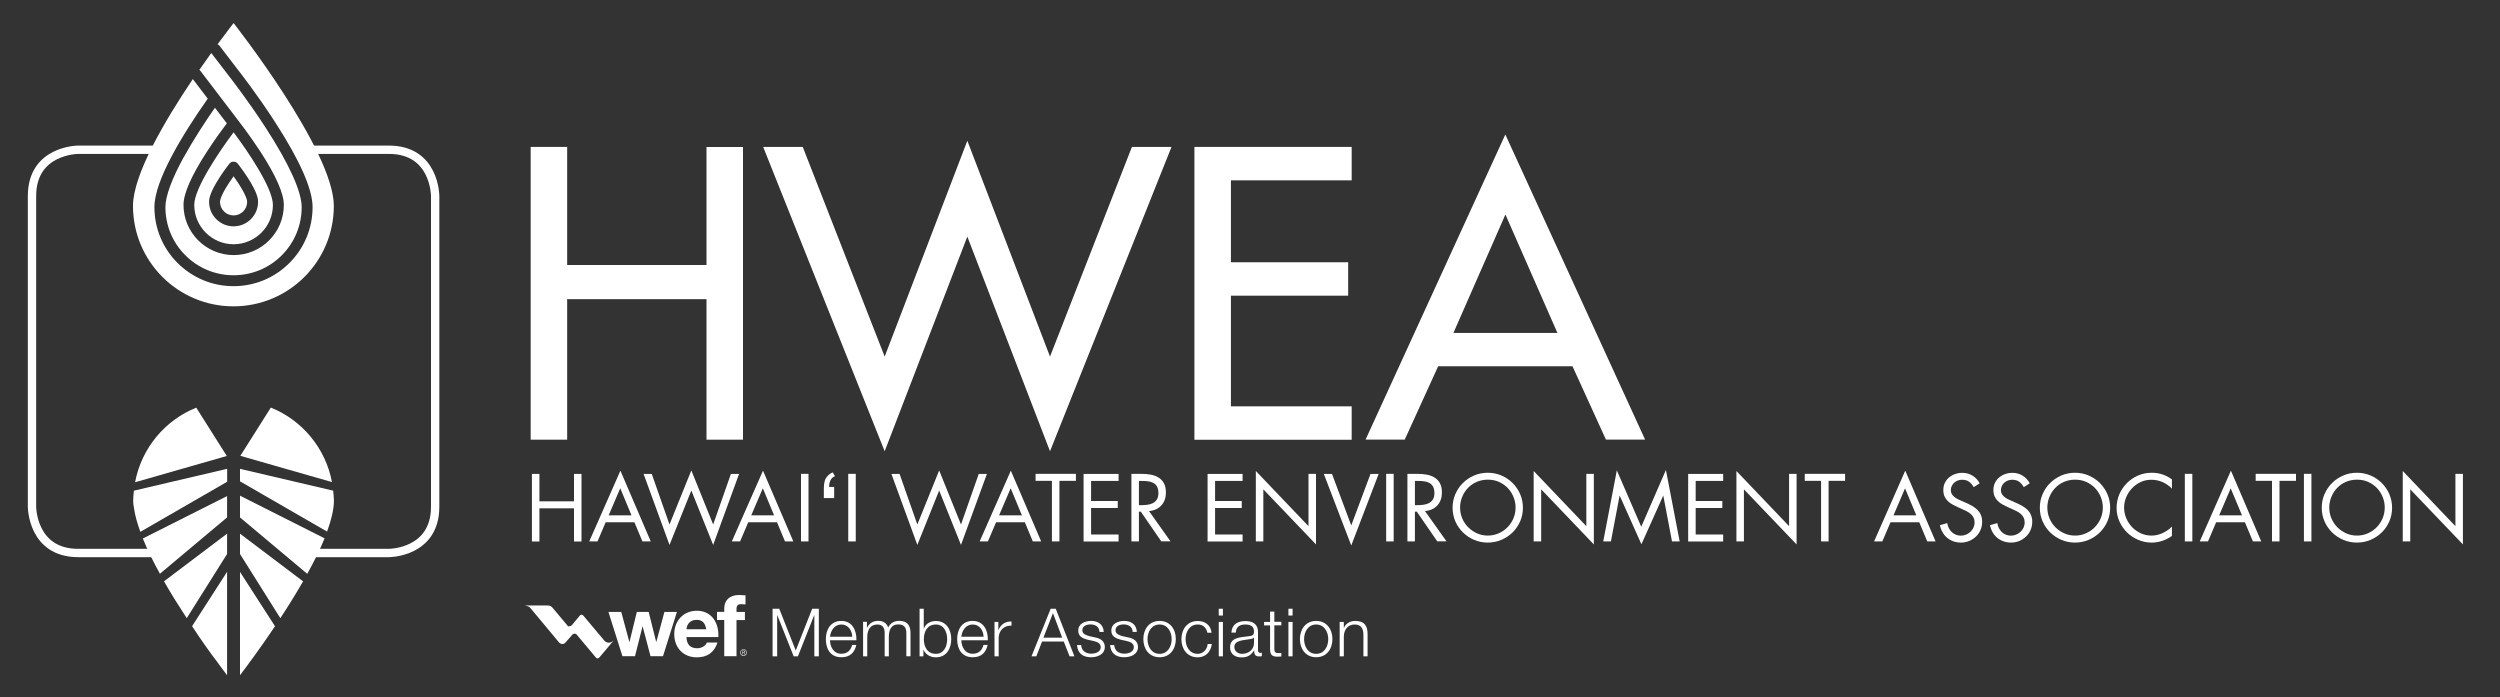 <?xml version="1.0" encoding="UTF-8"?>
<svg id="Layer_1" xmlns="http://www.w3.org/2000/svg" viewBox="0 0 300 83.64">
  <rect x="0" y="0" width="300" height="83.64" fill="#333333" stroke="none"/>
  <defs>
    <style>
      .cls-1 {
        fill: #fff;
      }

      .cls-2 {
        stroke: #fff;
      }

      .cls-2, .cls-3 {
        fill: none;
      }

      .cls-3 {
        stroke: #f1f2f2;
      }
    </style>
  </defs>
  <path class="cls-2" d="M36.28,66.36h10.39s5.55,0,5.55-5.55V23.52s0-5.55-5.55-5.55h-9.88c.24.18.48.37.7.59"/>
  <path class="cls-2" d="M19.46,18.56c-.16-.16-.15-.37-.07-.59h-10s-5.55,0-5.55,5.55v37.29s0,5.55,5.55,5.55h10.96"/>
  <path class="cls-3" d="M19.38,17.97c-.07.23-.08.44.07.59"/>
  <path class="cls-3" d="M37.49,18.56c-.22-.22-.45-.41-.7-.59"/>
  <g>
    <path class="cls-1" d="M28.03,25.85c.9,0,1.63-.73,1.63-1.63,0-.14-.07-.71-1.04-2.2-.21-.32-.42-.62-.59-.87-.18.25-.39.56-.6.88-.96,1.48-1.03,2.05-1.03,2.19,0,.9.73,1.63,1.63,1.63"/>
    <path class="cls-1" d="M22.04,18.87c-1.43,2.61-2.19,4.68-2.19,5.99,0,2.18.85,4.24,2.4,5.78,1.54,1.54,3.6,2.39,5.78,2.39s4.24-.85,5.78-2.39c1.54-1.54,2.39-3.6,2.39-5.78,0-1.87-1.49-5.16-4.31-9.52-2.17-3.35-4.36-6.14-4.38-6.17,0,0,0,0,0,0,0,0,0,0,0,0l-2.16-2.81c-.45.62-.93,1.31-1.43,2.03.05.04.1.08.14.13l4.49,5.89c.09.12,1.39,1.78,2.72,3.82,1.85,2.86,2.79,5,2.79,6.36,0,3.32-2.7,6.02-6.02,6.02s-6.02-2.7-6.02-6.02c0-1.36.94-3.5,2.79-6.36.97-1.5,1.93-2.8,2.41-3.43l-1.43-1.87c-1.13,1.63-2.57,3.81-3.74,5.94"/>
    <path class="cls-1" d="M26.34,21.31c.58-.9,1.15-1.63,1.18-1.66.12-.16.31-.25.51-.25s.39.09.51.25c.02.03.6.76,1.18,1.66,1.25,1.93,1.25,2.67,1.25,2.91,0,1.62-1.32,2.94-2.94,2.94s-2.94-1.32-2.94-2.94c0-.24,0-.98,1.25-2.91M28.03,29.31c2.6,0,4.72-2.12,4.72-4.72,0-2.02-3.04-6.48-4.72-8.71-1.67,2.23-4.72,6.7-4.72,8.71,0,2.6,2.12,4.72,4.72,4.72"/>
    <path class="cls-1" d="M28.03,2.77s-.77.98-1.92,2.54c.09.04.18.11.24.19l2.19,2.86c.1.12,2.29,2.92,4.45,6.26,3,4.64,4.52,8.08,4.52,10.23,0,2.53-.99,4.92-2.78,6.71-1.79,1.79-4.17,2.78-6.71,2.78s-4.91-.99-6.71-2.78c-1.79-1.79-2.78-4.17-2.78-6.71,0-3.22,3.43-8.79,6.4-13.01l-1.79-2.35c-3.34,4.96-7.18,11.47-7.18,15.22,0,6.65,5.39,12.05,12.05,12.05s12.05-5.39,12.05-12.05S28.03,2.77,28.03,2.77"/>
  </g>
  <path class="cls-1" d="M27.25,56.26l-11.18,2.62c-.04.4-.09.8-.09,1.21,0,.28.04.6.11.95.12.84.39,1.78.75,2.78l10.42-6.01v-1.55ZM19.68,69.76c.86,1.51,1.8,3,2.73,4.42l4.84-7.7v-2.44l-7.57,5.72ZM33.64,74.18c.93-1.41,1.86-2.91,2.73-4.42l-7.57-5.72v2.44l4.84,7.7ZM28.8,62.09l8.07,6.77c.81-1.46,1.53-2.91,2.08-4.26l-10.15-5.12v2.61ZM28.8,81.03c.9-1.19,2.48-3.32,4.2-5.88l-4.2-6.52v12.4ZM17.14,64.62c.54,1.35,1.25,2.78,2.05,4.23l8.06-6.76v-2.56l-10.11,5.09ZM39.98,58.88l-11.18-2.62v1.5l10.45,6.03c.5-1.38.82-2.65.82-3.7,0-.41-.05-.81-.09-1.21M26.11,79.5s0,0,0,0c.46.62.83,1.12,1.14,1.53v-12.41l-4.2,6.52c1.03,1.58,2.07,3.06,3.06,4.35M27.21,54.71l-3.66-5.79c-3.77,1.51-6.57,4.87-7.34,8.95l11-3.15ZM39.84,57.86c-.77-4.08-3.58-7.44-7.34-8.95l-3.66,5.79,11,3.15Z"/>
  <g>
    <path class="cls-1" d="M68.06,31.8h16.72v-14.16h4.38v35.12h-4.38v-16.86h-16.72v16.86h-4.38V17.63h4.38v14.16Z"/>
    <path class="cls-1" d="M96.33,17.63l9.83,25.16,9.92-25.9,9.92,25.9,9.83-25.16h4.75l-14.58,36.52-9.92-25.76-9.92,25.76-14.58-36.52h4.75Z"/>
    <path class="cls-1" d="M143.33,52.76V17.63h18.87v4.01h-14.49v9.83h14.07v4.01h-14.07v13.28h14.49v4.01h-18.87Z"/>
    <path class="cls-1" d="M188.7,43.95h-16.12l-4.01,8.8h-4.7l16.77-36.61,16.77,36.61h-4.7l-4.01-8.8ZM186.89,39.95l-6.24-14.21-6.24,14.21h12.48Z"/>
  </g>
  <g>
    <path class="cls-1" d="M68.88,60.16v-3.29h.9v8.11h-.9v-3.98h-4.15v3.98h-.9v-8.11h.9v3.29h4.15Z"/>
    <path class="cls-1" d="M72.68,62.67l-.98,2.3h-.99l3.74-8.49,3.64,8.49h-1l-.96-2.3h-3.46ZM74.43,58.59l-1.39,3.25h2.74l-1.35-3.25Z"/>
    <path class="cls-1" d="M80.34,62.94l2.62-6.49,2.62,6.49,2.13-6.07h.98l-3.11,8.52-2.62-6.53-2.62,6.53-3.11-8.52h.98l2.13,6.07Z"/>
    <path class="cls-1" d="M89.79,62.67l-.98,2.3h-.99l3.74-8.49,3.64,8.49h-1l-.96-2.3h-3.46ZM91.54,58.59l-1.39,3.25h2.74l-1.35-3.25Z"/>
    <path class="cls-1" d="M97.02,64.97h-.9v-8.11h.9v8.11Z"/>
    <path class="cls-1" d="M102.69,64.97h-.9v-8.11h.9v8.11Z"/>
    <path class="cls-1" d="M110.08,62.94l2.62-6.49,2.62,6.49,2.13-6.07h.98l-3.11,8.52-2.62-6.53-2.62,6.53-3.11-8.52h.98l2.13,6.07Z"/>
    <path class="cls-1" d="M119.53,62.67l-.98,2.3h-.99l3.74-8.49,3.64,8.49h-1l-.96-2.3h-3.46ZM121.28,58.59l-1.39,3.25h2.74l-1.35-3.25Z"/>
    <path class="cls-1" d="M127.13,64.97h-.9v-7.27h-1.96v-.84h4.84v.84h-1.98v7.27Z"/>
    <path class="cls-1" d="M130.03,56.87h4.2v.84h-3.3v2.41h3.2v.84h-3.2v3.18h3.3v.84h-4.2v-8.11Z"/>
    <path class="cls-1" d="M136.67,64.97h-.9v-8.11h1.17c.39,0,.76.03,1.11.09.35.06.67.17.95.34.28.17.5.39.66.68.16.29.25.66.25,1.12,0,.63-.18,1.15-.54,1.55-.36.4-.86.63-1.49.69l2.58,3.63h-1.11l-2.45-3.56h-.23v3.56ZM136.67,60.62h.28c.26,0,.51-.02.75-.05.24-.03.46-.1.66-.2.19-.1.35-.25.47-.44.12-.19.18-.44.18-.76s-.06-.59-.17-.79c-.11-.2-.27-.34-.46-.44-.19-.1-.41-.16-.66-.19-.25-.03-.51-.04-.78-.04h-.27v2.91Z"/>
    <path class="cls-1" d="M144.91,56.87h4.2v.84h-3.3v2.41h3.2v.84h-3.2v3.18h3.3v.84h-4.2v-8.11Z"/>
    <path class="cls-1" d="M150.7,56.52l6.32,6.62v-6.28h.9v8.47l-6.32-6.61v6.25h-.9v-8.45Z"/>
    <path class="cls-1" d="M162.15,63.05l2.31-6.18h.98l-3.29,8.59-3.29-8.59h.98l2.31,6.18Z"/>
    <path class="cls-1" d="M167.24,64.97h-.9v-8.11h.9v8.11Z"/>
    <path class="cls-1" d="M169.79,64.97h-.9v-8.11h1.17c.39,0,.76.03,1.11.09.35.06.67.17.95.34.28.17.5.39.66.68.17.29.25.66.25,1.12,0,.63-.18,1.15-.54,1.55-.36.4-.86.63-1.49.69l2.58,3.63h-1.11l-2.45-3.56h-.23v3.56ZM169.79,60.62h.28c.26,0,.51-.02.75-.05.24-.03.46-.1.66-.2.19-.1.35-.25.47-.44.12-.19.18-.44.18-.76s-.06-.59-.17-.79c-.11-.2-.27-.34-.46-.44-.19-.1-.41-.16-.66-.19-.25-.03-.51-.04-.78-.04h-.27v2.91Z"/>
    <path class="cls-1" d="M178.53,56.73c.58,0,1.13.11,1.64.33.51.22.96.52,1.34.9.38.38.69.83.91,1.34.22.51.33,1.05.33,1.63s-.11,1.12-.33,1.63c-.22.51-.53.95-.91,1.33-.38.38-.83.67-1.34.89-.51.22-1.06.33-1.64.33s-1.13-.11-1.64-.33c-.51-.22-.96-.52-1.34-.89-.38-.38-.69-.82-.91-1.33-.22-.51-.33-1.05-.33-1.63s.11-1.13.33-1.63c.22-.51.52-.96.91-1.34.38-.38.83-.68,1.34-.9.51-.22,1.06-.33,1.64-.33ZM178.53,57.56c-.47,0-.9.09-1.31.26-.41.17-.76.42-1.05.72-.3.3-.53.66-.7,1.07-.17.41-.26.84-.26,1.3s.09.89.26,1.3c.17.4.41.76.71,1.06s.65.55,1.06.73c.4.18.84.27,1.3.27s.89-.09,1.3-.27c.4-.18.76-.42,1.06-.73.3-.3.54-.66.71-1.06.17-.41.26-.84.26-1.3s-.09-.89-.26-1.3c-.17-.41-.41-.77-.7-1.07-.3-.3-.65-.54-1.05-.72-.41-.18-.84-.26-1.31-.26Z"/>
    <path class="cls-1" d="M184.04,56.52l6.32,6.62v-6.28h.9v8.47l-6.32-6.61v6.25h-.9v-8.45Z"/>
    <path class="cls-1" d="M194,56.4l2.95,6.81,2.96-6.81,1.65,8.57h-.92l-1.04-5.48h-.02l-2.61,5.82-2.6-5.82h-.02l-1.04,5.48h-.92l1.64-8.57Z"/>
    <path class="cls-1" d="M202.58,56.87h4.2v.84h-3.3v2.41h3.2v.84h-3.2v3.18h3.3v.84h-4.2v-8.11Z"/>
    <path class="cls-1" d="M208.37,56.52l6.32,6.62v-6.28h.9v8.47l-6.32-6.61v6.25h-.9v-8.45Z"/>
    <path class="cls-1" d="M219.43,64.97h-.9v-7.27h-1.96v-.84h4.84v.84h-1.98v7.27Z"/>
    <path class="cls-1" d="M226.86,62.67l-.98,2.3h-.99l3.74-8.49,3.64,8.49h-1l-.96-2.3h-3.46ZM228.61,58.59l-1.39,3.25h2.74l-1.36-3.25Z"/>
    <path class="cls-1" d="M236.84,58.45c-.16-.28-.35-.5-.56-.65-.21-.15-.49-.23-.83-.23-.18,0-.35.03-.51.09-.16.06-.3.15-.43.26-.13.11-.22.24-.3.4s-.11.32-.11.51c0,.17.04.32.12.46.08.13.18.25.31.35.12.1.26.19.41.26.15.07.29.14.43.2l.54.24c.27.11.51.24.75.37.23.13.44.29.62.46.18.18.32.38.42.61.1.23.16.51.16.83,0,.36-.07.69-.2.99-.13.31-.31.57-.55.79-.23.22-.5.4-.81.53-.31.13-.64.19-.99.19-.32,0-.62-.05-.9-.15-.28-.1-.53-.24-.75-.42-.22-.18-.4-.4-.55-.66-.15-.26-.26-.54-.32-.86l.88-.25c.03.21.09.4.18.59.09.18.21.34.35.48.14.14.3.24.49.32.19.08.39.12.6.12s.42-.04.62-.12c.2-.08.38-.19.53-.33.15-.14.28-.31.37-.5.09-.19.14-.41.14-.63s-.04-.44-.13-.6c-.09-.17-.2-.31-.34-.43-.14-.12-.3-.23-.48-.32-.18-.09-.36-.18-.55-.26l-.49-.22c-.24-.11-.46-.22-.68-.34-.22-.12-.4-.26-.56-.42-.16-.16-.29-.34-.38-.55-.09-.21-.14-.46-.14-.76,0-.31.06-.6.18-.85.12-.25.29-.47.5-.65.21-.18.45-.32.73-.41.27-.1.56-.15.86-.15.45,0,.86.11,1.22.33.37.22.66.53.87.93l-.72.46Z"/>
    <path class="cls-1" d="M242.85,58.45c-.16-.28-.35-.5-.56-.65-.21-.15-.49-.23-.83-.23-.18,0-.35.03-.51.09-.16.06-.3.15-.43.26-.13.11-.22.24-.3.4-.07.15-.11.32-.11.51,0,.17.04.32.12.46.08.13.18.25.31.35.12.1.26.19.41.26.15.07.29.14.43.2l.54.24c.27.11.51.24.75.37.23.13.44.29.62.46.18.18.32.38.42.61.1.23.16.51.16.83,0,.36-.07.69-.2.99-.13.31-.31.57-.55.79-.23.22-.5.4-.81.53-.31.13-.64.19-.99.19-.32,0-.62-.05-.9-.15-.28-.1-.53-.24-.75-.42-.22-.18-.4-.4-.55-.66-.15-.26-.26-.54-.32-.86l.88-.25c.03.21.09.4.18.59.09.18.21.34.35.48.14.14.3.24.49.32.19.08.39.12.6.12s.42-.04.62-.12c.2-.08.38-.19.53-.33.15-.14.28-.31.37-.5.09-.19.14-.41.14-.63s-.04-.44-.13-.6c-.09-.17-.2-.31-.34-.43-.14-.12-.3-.23-.48-.32-.18-.09-.36-.18-.55-.26l-.49-.22c-.24-.11-.46-.22-.68-.34-.22-.12-.4-.26-.56-.42-.16-.16-.29-.34-.38-.55-.09-.21-.14-.46-.14-.76,0-.31.06-.6.18-.85.12-.25.29-.47.5-.65.21-.18.45-.32.73-.41.27-.1.56-.15.86-.15.45,0,.86.11,1.22.33.37.22.66.53.87.93l-.72.46Z"/>
    <path class="cls-1" d="M249,56.73c.58,0,1.13.11,1.64.33.51.22.96.52,1.34.9s.69.83.91,1.34c.22.51.33,1.05.33,1.63s-.11,1.12-.33,1.63c-.22.51-.53.95-.91,1.33-.38.38-.83.67-1.34.89-.51.22-1.06.33-1.64.33s-1.13-.11-1.64-.33c-.51-.22-.96-.52-1.34-.89-.38-.38-.69-.82-.91-1.33-.22-.51-.33-1.05-.33-1.63s.11-1.13.33-1.63c.22-.51.52-.96.91-1.34.38-.38.83-.68,1.34-.9.51-.22,1.06-.33,1.64-.33ZM249,57.56c-.47,0-.9.09-1.31.26-.4.17-.76.42-1.05.72-.3.3-.53.66-.7,1.07-.17.41-.26.84-.26,1.3s.09.89.26,1.3c.17.4.41.76.71,1.06.3.3.65.55,1.06.73.4.18.84.27,1.3.27s.89-.09,1.3-.27c.41-.18.76-.42,1.06-.73s.54-.66.71-1.06c.17-.41.26-.84.26-1.3s-.09-.89-.26-1.3c-.17-.41-.41-.77-.7-1.07-.3-.3-.65-.54-1.05-.72-.41-.18-.84-.26-1.31-.26Z"/>
    <path class="cls-1" d="M260.63,58.64c-.32-.34-.7-.6-1.12-.79-.43-.19-.88-.28-1.35-.28s-.88.09-1.27.27c-.4.18-.74.43-1.04.74-.29.31-.53.66-.7,1.07-.17.41-.26.83-.26,1.27s.09.87.26,1.27c.17.4.41.76.7,1.07.3.31.65.55,1.05.74.4.18.83.27,1.28.27s.9-.1,1.33-.3c.43-.2.8-.46,1.12-.78v1.12c-.35.25-.73.45-1.15.59-.42.14-.84.21-1.27.21-.57,0-1.12-.11-1.63-.33-.51-.22-.96-.52-1.34-.89-.38-.38-.69-.82-.91-1.32-.23-.51-.34-1.04-.34-1.62s.11-1.13.33-1.64c.22-.51.53-.96.91-1.34.38-.38.83-.69,1.34-.91.51-.22,1.06-.33,1.64-.33.9,0,1.71.27,2.42.8v1.12Z"/>
    <path class="cls-1" d="M263.08,64.97h-.9v-8.11h.9v8.11Z"/>
    <path class="cls-1" d="M265.94,62.67l-.98,2.3h-.99l3.74-8.49,3.64,8.49h-1l-.96-2.3h-3.46ZM267.69,58.59l-1.39,3.25h2.74l-1.36-3.25Z"/>
    <path class="cls-1" d="M273.54,64.97h-.9v-7.27h-1.96v-.84h4.84v.84h-1.98v7.27Z"/>
    <path class="cls-1" d="M277.37,64.97h-.9v-8.11h.9v8.11Z"/>
    <path class="cls-1" d="M282.83,56.73c.58,0,1.13.11,1.64.33.51.22.96.52,1.34.9.38.38.69.83.91,1.34.22.51.33,1.05.33,1.63s-.11,1.12-.33,1.63c-.22.51-.52.95-.91,1.33-.38.38-.83.67-1.34.89-.51.22-1.06.33-1.64.33s-1.13-.11-1.64-.33c-.51-.22-.96-.52-1.34-.89-.38-.38-.69-.82-.91-1.33-.22-.51-.33-1.05-.33-1.63s.11-1.13.33-1.63c.22-.51.52-.96.91-1.34.38-.38.83-.68,1.34-.9.51-.22,1.06-.33,1.64-.33ZM282.83,57.56c-.47,0-.9.09-1.31.26-.41.17-.76.42-1.05.72-.3.3-.53.66-.7,1.07-.17.41-.26.84-.26,1.3s.09.89.26,1.3c.17.4.41.76.71,1.06.3.3.65.55,1.06.73.41.18.84.27,1.3.27s.89-.09,1.3-.27c.41-.18.76-.42,1.06-.73.3-.3.54-.66.71-1.06.17-.41.26-.84.26-1.3s-.09-.89-.26-1.3c-.17-.41-.41-.77-.7-1.07-.3-.3-.65-.54-1.05-.72-.41-.18-.84-.26-1.31-.26Z"/>
    <path class="cls-1" d="M288.33,56.52l6.32,6.62v-6.28h.9v8.47l-6.32-6.61v6.25h-.9v-8.45Z"/>
  </g>
  <path class="cls-1" d="M160.76,78.76h.5v-2.41c.02-.81.5-1.41,1.3-1.41s1.05.54,1.05,1.25v2.57h.5v-2.66c0-.98-.35-1.59-1.51-1.59-.58,0-1.14.33-1.32.83h-.02v-.71h-.5v4.13ZM157.94,74.94c.97,0,1.45.88,1.45,1.76s-.48,1.76-1.45,1.76-1.45-.88-1.45-1.76.48-1.76,1.45-1.76M157.94,74.51c-1.26,0-1.95,1-1.95,2.18s.69,2.18,1.95,2.18,1.95-1,1.95-2.18-.69-2.18-1.95-2.18M154.61,73.86h.5v-.81h-.5v.81ZM154.61,78.76h.5v-4.13h-.5v4.13ZM152.91,73.39h-.5v1.24h-.72v.42h.72v2.82c0,.7.22.93.9.93.15,0,.29-.02.45-.02v-.43c-.15.02-.29.02-.43.02-.36-.02-.41-.22-.41-.55v-2.78h.84v-.42h-.84v-1.24ZM148.3,75.9c.02-.67.48-.96,1.1-.96s1.08.17,1.08.85c0,.46-.23.51-.65.56-1.09.13-2.22.17-2.22,1.33,0,.83.62,1.21,1.38,1.21s1.15-.3,1.5-.84h.01c0,.43.08.72.59.72.14,0,.22,0,.33-.03v-.42s-.11.03-.16.03c-.2,0-.3-.11-.3-.3v-2.19c0-1.1-.79-1.33-1.52-1.33-.94,0-1.62.41-1.67,1.38h.5ZM150.48,77.16c0,.81-.67,1.3-1.44,1.3-.47,0-.92-.31-.92-.82,0-.81,1.06-.8,1.92-.95.14-.02.36-.06.42-.18h.02v.66ZM146.25,73.86h.5v-.81h-.5v.81ZM146.25,78.76h.5v-4.13h-.5v4.13ZM145.39,75.93c-.11-.94-.79-1.41-1.67-1.41-1.26,0-1.95,1-1.95,2.18s.69,2.18,1.95,2.18c.92,0,1.57-.61,1.7-1.6h-.5c-.06.69-.58,1.18-1.2,1.18-.97,0-1.45-.88-1.45-1.76s.48-1.76,1.45-1.76c.66,0,1.03.38,1.17.99h.5ZM139.15,74.94c.97,0,1.45.88,1.45,1.76s-.48,1.76-1.45,1.76-1.45-.88-1.45-1.76.48-1.76,1.45-1.76M139.15,74.51c-1.26,0-1.95,1-1.95,2.18s.69,2.18,1.95,2.18,1.95-1,1.95-2.18-.69-2.18-1.95-2.18M136.42,75.84c-.03-.9-.69-1.33-1.51-1.33-.73,0-1.55.32-1.55,1.16,0,.7.5.93,1.15,1.1l.65.14c.46.11.9.27.9.75,0,.58-.66.78-1.13.78-.67,0-1.18-.35-1.22-1.03h-.5c.08,1.01.73,1.46,1.7,1.46.77,0,1.65-.34,1.65-1.24,0-.72-.6-1.05-1.17-1.14l-.67-.15c-.34-.09-.86-.25-.86-.7,0-.54.53-.71.98-.71.58,0,1.06.28,1.08.9h.5ZM132.45,75.84c-.03-.9-.69-1.33-1.51-1.33-.73,0-1.55.32-1.55,1.16,0,.7.49.93,1.15,1.1l.65.14c.46.11.9.27.9.75,0,.58-.66.78-1.13.78-.67,0-1.18-.35-1.22-1.03h-.5c.08,1.01.73,1.46,1.69,1.46.77,0,1.65-.34,1.65-1.24,0-.72-.6-1.05-1.17-1.14l-.67-.15c-.34-.09-.86-.25-.86-.7,0-.54.53-.71.98-.71.58,0,1.06.28,1.08.9h.5ZM126.36,73.59l1.1,2.93h-2.25l1.14-2.93ZM123.78,78.76h.58l.69-1.78h2.6l.7,1.78h.58l-2.24-5.71h-.61l-2.3,5.71ZM119.34,78.76h.5v-2.2c0-.86.62-1.53,1.54-1.48v-.5c-.74-.03-1.3.36-1.56,1.02h-.02v-.97h-.46v4.13ZM115.36,76.41c.08-.75.54-1.47,1.36-1.47s1.29.71,1.31,1.47h-2.67ZM118.54,76.83c.04-1.16-.49-2.32-1.82-2.32s-1.86,1.09-1.86,2.18c0,1.18.55,2.18,1.86,2.18,1.04,0,1.58-.54,1.8-1.48h-.5c-.16.62-.56,1.06-1.3,1.06-.97,0-1.35-.89-1.36-1.62h3.18ZM110.35,78.76h.46v-.78h.02c.23.56.81.9,1.47.9,1.26,0,1.85-1.02,1.85-2.18s-.6-2.18-1.85-2.18c-.62,0-1.22.31-1.43.9h-.02v-2.37h-.5v5.71ZM113.66,76.7c0,.86-.39,1.76-1.35,1.76-1.07,0-1.45-.9-1.45-1.76s.38-1.76,1.45-1.76c.96,0,1.35.9,1.35,1.76M103.57,78.76h.5v-2.3c0-.86.36-1.52,1.23-1.52.64,0,.87.46.86,1.02v2.8h.5v-2.34c0-.77.25-1.49,1.12-1.49.72,0,.98.37.98,1.05v2.77h.5v-2.8c0-.98-.46-1.45-1.37-1.45-.54,0-1.06.26-1.31.81-.15-.54-.64-.81-1.18-.81-.66,0-1.09.32-1.35.81h-.02v-.69h-.46v4.13ZM99.6,76.41c.08-.75.54-1.47,1.36-1.47s1.29.71,1.31,1.47h-2.67ZM102.77,76.83c.04-1.16-.49-2.32-1.81-2.32s-1.86,1.09-1.86,2.18c0,1.18.55,2.18,1.86,2.18,1.04,0,1.58-.54,1.8-1.48h-.5c-.16.62-.56,1.06-1.3,1.06-.97,0-1.35-.89-1.36-1.62h3.18ZM92.72,78.76h.54v-4.93h.02l1.96,4.93h.51l1.95-4.93h.02v4.93h.54v-5.71h-.8l-1.97,5.01-1.98-5.01h-.8v5.71Z"/>
  <path class="cls-1" d="M71.91,78.91l1.68-1.99-.02-.02c-.12.15-.32.22-.53.22s-.39-.1-.52-.25l-2.55-3.03s-.11-.08-.19-.08c-.08,0-.15.04-.19.1l-.97,1.16c-.06.08-.29.15-.4.15-.1,0-.06-.05-.13-.11l-1.81-2.16c-.13-.15-.32-.24-.52-.24h-2.7v.03c.21,0,.48.14.6.29l3.42,4.11c.1.11.23.19.4.19s.29-.07.39-.19l.81-.93c.06-.07.16-.12.27-.12.09,0,.19.03.24.1l2.32,2.77c.05.06.12.1.19.1.09,0,.16-.05.21-.11"/>
  <path class="cls-1" d="M86.92,78.74h1.46v-4.33h1.01v-.98h-1.01v-.32c0-.44.16-.61.55-.61.18,0,.36.01.53.03v-1.09c-.25,0-.51-.04-.77-.04-1.19,0-1.78.68-1.78,1.61v.41h-.87v.98h.87v4.33ZM82.38,75.51c.02-.41.29-1.13,1.21-1.13.71,0,1.03.39,1.16,1.13h-2.37ZM86.2,76.44c.1-1.63-.77-3.15-2.58-3.15-1.61,0-2.71,1.21-2.71,2.8s1.04,2.79,2.71,2.79c1.2,0,2.07-.53,2.48-1.78h-1.28c-.09.33-.56.69-1.15.69-.81,0-1.26-.42-1.3-1.34h3.83ZM81.23,73.43h-1.5l-.97,3.59h-.02l-.9-3.59h-1.42l-.88,3.6h-.02l-.97-3.6h-1.54l1.68,5.31h1.51l.9-3.56h.02l.94,3.56h1.5l1.67-5.31Z"/>
  <path class="cls-1" d="M89.13,78.28v-.16h.1c.06,0,.11.02.11.08,0,.08-.07.08-.14.08h-.08ZM89.13,78.33h.1l.13.2h.07l-.14-.2c.06-.01.12-.05.12-.13s-.05-.13-.15-.13h-.18v.46h.06v-.2ZM89.22,77.96c.19,0,.34.15.34.34s-.14.34-.34.34-.34-.15-.34-.34.14-.34.34-.34M89.22,77.91c-.23,0-.4.17-.4.4s.17.4.4.4.4-.17.4-.4-.17-.4-.4-.4"/>
  <path class="cls-1" d="M100.1,58.42v1.35h-1.24v-1.06c0-.58.07-.99.2-1.24.18-.35.47-.61.86-.79l.28.46c-.23.09-.41.24-.52.45-.11.2-.18.48-.19.84h.61Z"/>
</svg>